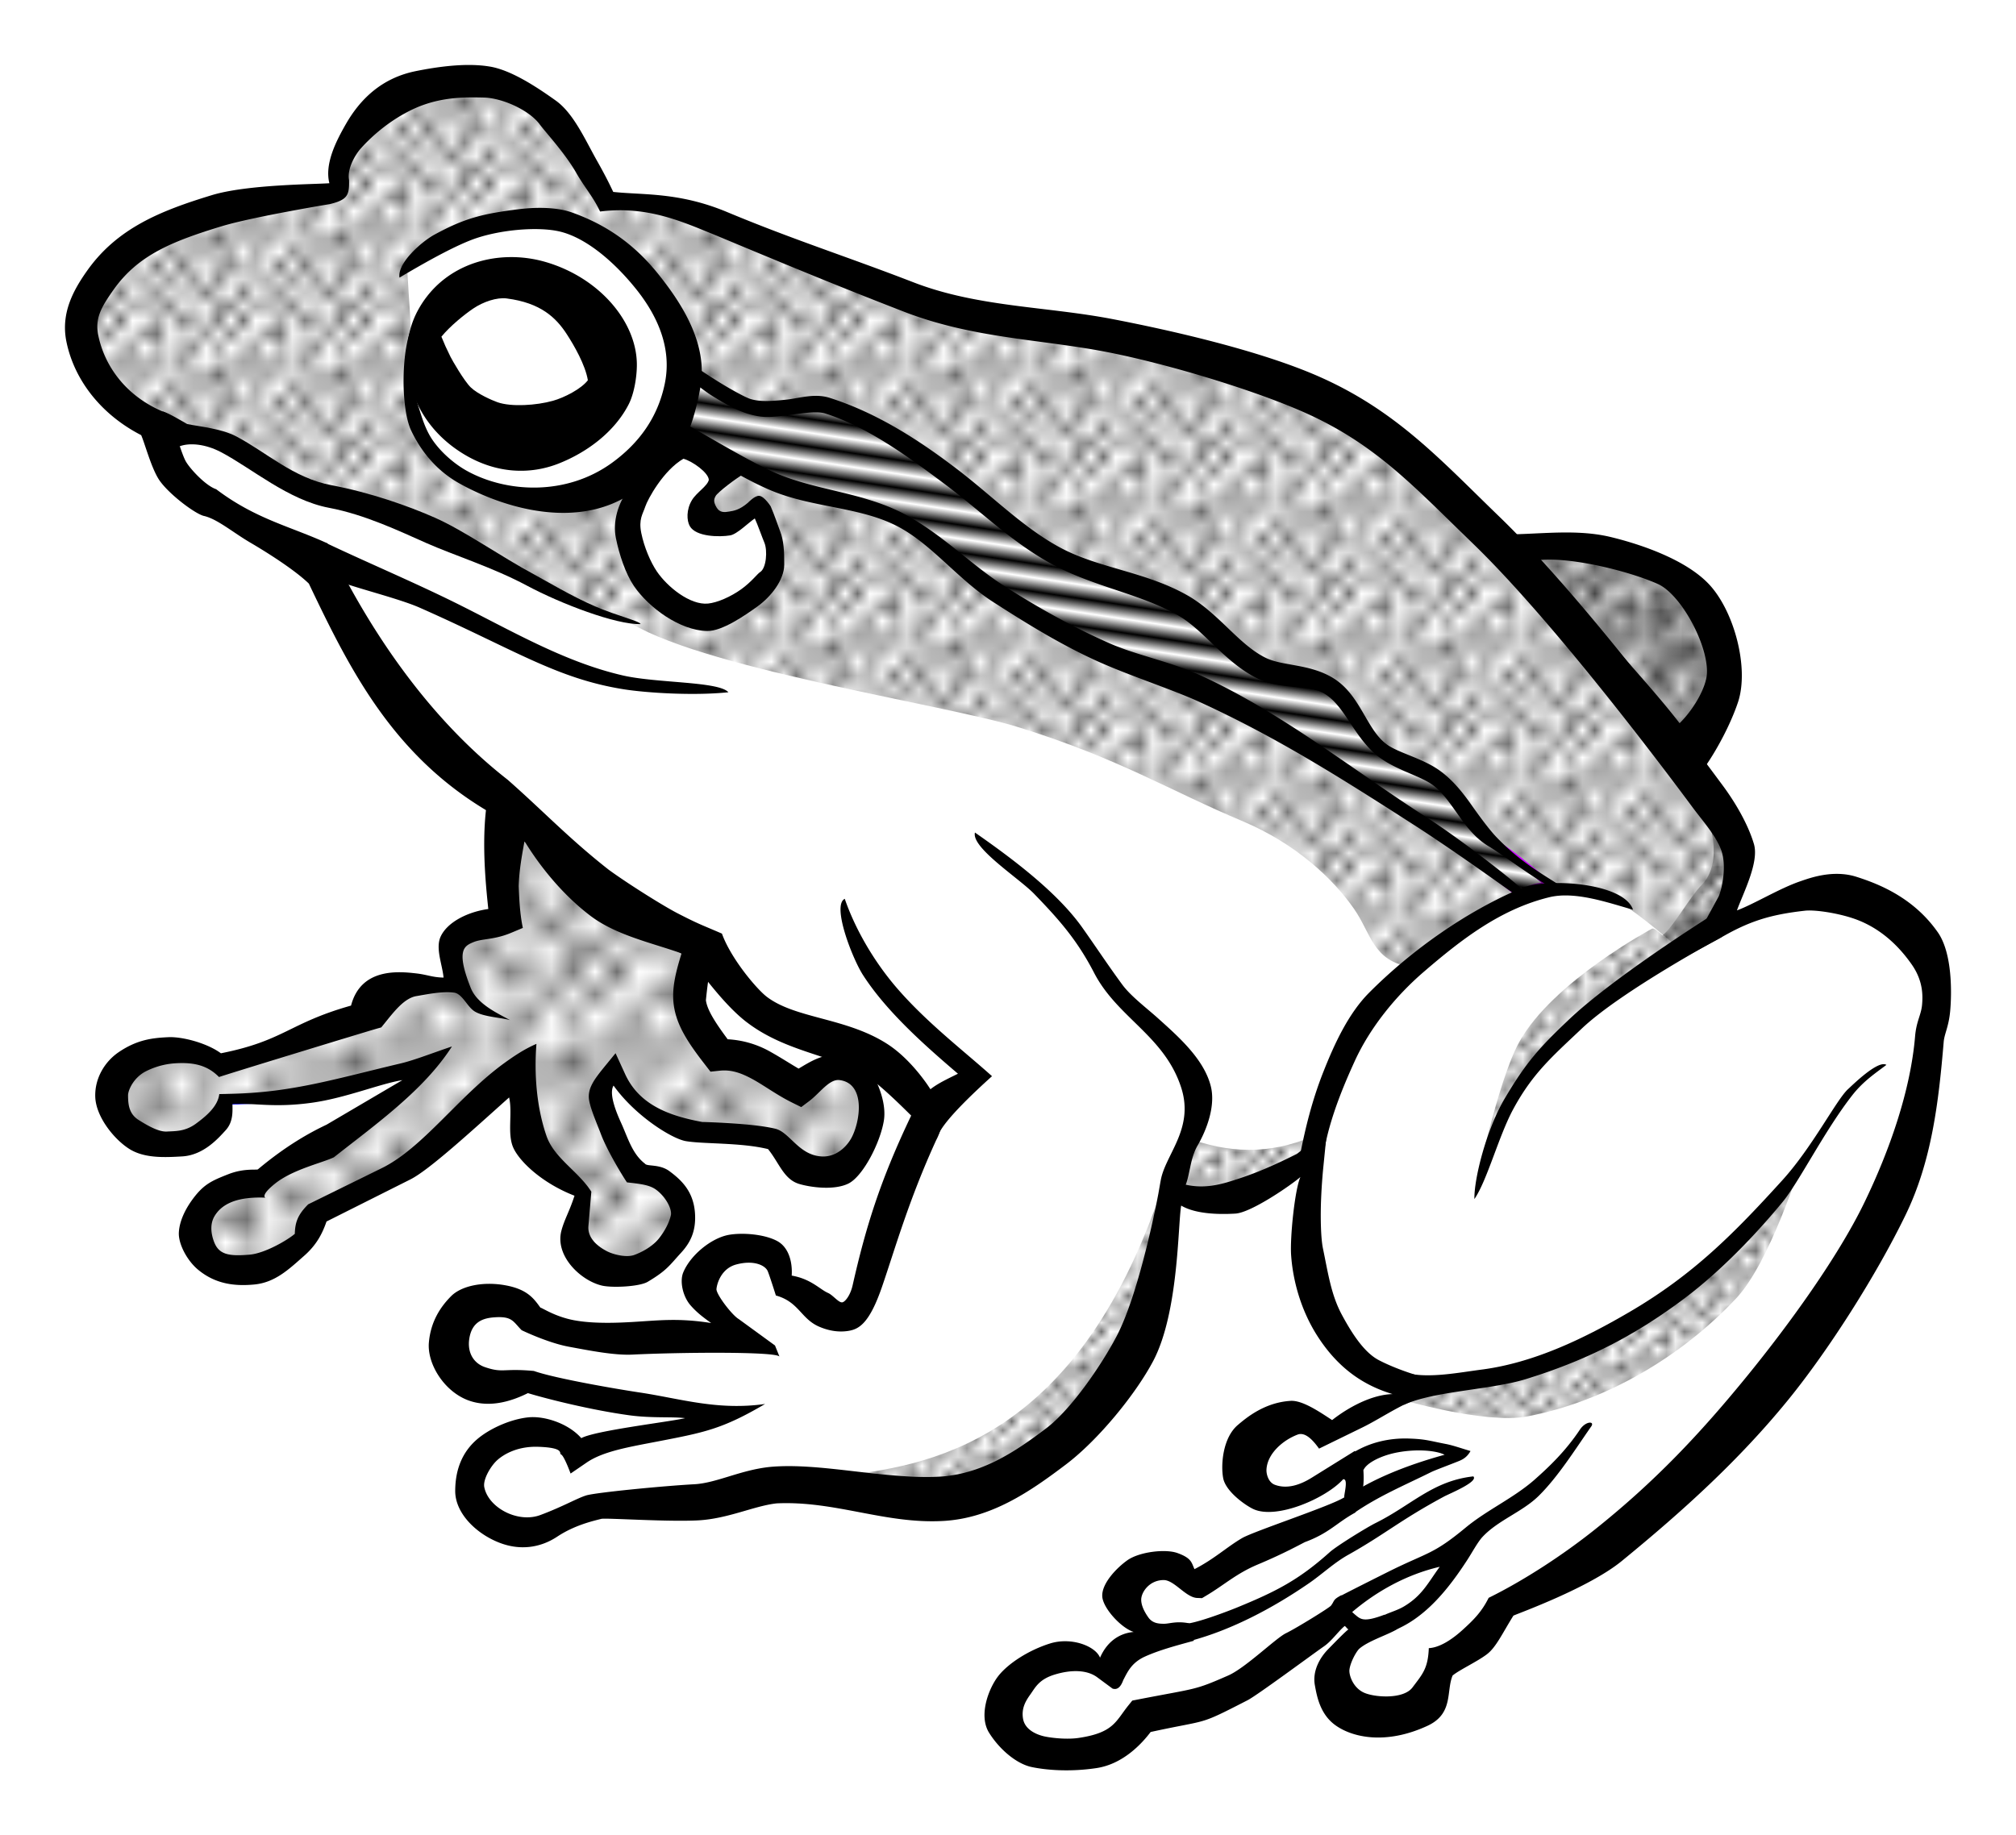 <svg xmlns="http://www.w3.org/2000/svg" xmlns:xlink="http://www.w3.org/1999/xlink" width="117.265" height="106.776" viewBox="0 0 109.936 100.103"><defs><pattern xlink:href="#a" id="f" patternTransform="matrix(-.111 .742 -2.349 -.352 5.657 939.038)"/><pattern id="a" patternTransform="scale(10)" height="1" width="1.5" patternUnits="userSpaceOnUse"><path d="M0-.5h1v2H0z"/></pattern><pattern xlink:href="#b" id="e" patternTransform="matrix(.489 0 0 .489 -2 938)"/><pattern xlink:href="#b" id="c" patternTransform="matrix(.67 0 0 .745 2 934)"/><pattern xlink:href="#b" id="d" patternTransform="matrix(1.186 0 0 1.23 2 946)"/><pattern id="b" patternTransform="scale(10)" height="10" width="10" patternUnits="userSpaceOnUse"><circle r=".45" cy=".81" cx="2.567"/><circle r=".45" cy="2.33" cx="3.048"/><circle r=".45" cy="2.415" cx="4.418"/><circle r=".45" cy="3.029" cx="1.844"/><circle r=".45" cy="1.363" cx="6.08"/><circle r=".45" cy="4.413" cx="5.819"/><circle r=".45" cy="4.048" cx="4.305"/><circle r=".45" cy="3.045" cx="5.541"/><circle r=".45" cy="5.527" cx="4.785"/><circle r=".45" cy="5.184" cx="2.667"/><circle r=".45" cy="1.448" cx="7.965"/><circle r=".45" cy="5.049" cx="7.047"/><circle r=".45" cy=".895" cx="4.34"/><circle r=".45" cy=".34" cx="7.125"/><circle r=".45" cy="1.049" cx="9.553"/><circle r=".45" cy="2.689" cx="7.006"/><circle r=".45" cy="2.689" cx="8.909"/><circle r=".45" cy="4.407" cx="9.315"/><circle r=".45" cy="3.87" cx="7.82"/><circle r=".45" cy="5.948" cx="8.27"/><circle r=".45" cy="7.428" cx="7.973"/><circle r=".45" cy="8.072" cx="9.342"/><circle r=".45" cy="9.315" cx="8.206"/><circle r=".45" cy="9.475" cx="9.682"/><circle r=".45" cy="6.186" cx="9.688"/><circle r=".45" cy="6.296" cx="3.379"/><circle r=".45" cy="8.204" cx="2.871"/><circle r=".45" cy="8.719" cx="4.59"/><circle r=".45" cy="9.671" cx="3.181"/><circle r=".45" cy="7.315" cx="5.734"/><circle r=".45" cy="6.513" cx="6.707"/><circle r=".45" cy="9.67" cx="5.73"/><circle r=".45" cy="8.373" cx="6.535"/><circle r=".45" cy="7.154" cx="4.37"/><circle r=".45" cy="7.25" cx=".622"/><circle r=".45" cy="5.679" cx=".831"/><circle r=".45" cy="8.519" cx="1.257"/><circle r=".45" cy="6.877" cx="1.989"/><circle r=".45" cy="3.181" cx=".374"/><circle r=".45" cy="1.664" cx="1.166"/><circle r=".45" cy=".093" cx="1.151"/><circle r=".45" cy="10.093" cx="1.151"/><circle r=".45" cy="4.451" cx="1.302"/><circle r=".45" cy="3.763" cx="3.047"/></pattern></defs><path d="M25.937 4.2c-.585.01-2.66.26-3.2.37-1.569.32-1.99 1.105-3.054 2.303-.823.926-1.437 3.607-1.437 3.607s-4.739.297-6.696.893c-2.776.845-4.855 1.697-6.334 3.783-.726 1.024-1.238 1.951-.988 3.182.399 1.96 1.756 3.8 3.951 4.76.59 1.206 1.185 3.63 3.522 4.4 1.628 1.622 3.413 2.145 5.205 2.625 2.272 4.794 5.573 10.85 10.994 13.789.018.02.05.046.068.067-.63 2.126-1.005 4.146-.705 5.965-2.758.585-3.313 1.637-2.392 3.724-4.165-.053-3.946.265-4.57 1.99-3.598 1.027-6.921 2.151-8.386 2.456 0 0-1.633-1.036-3.062-.858-1.429.179-2.756 1.174-2.723 2.447.037 1.37 2.212 2.841 3.58 2.76 1.264-.075 2.545-2.5 2.545-2.5 3.357.01 7.435-.853 11.098-1.75-1.85 1.594-3.61 2.821-5.293 3.748-1.053.514-1.896.714-3.58 2.174 0 0-3.094.852-3.824 1.88-.448.632-.595 1.828 0 2.323 1.256 1.045 3.953 1.168 5.2.112.533-.45 1.093-2.09 1.093-2.09l3.982-1.84c2.102-1.451 4.832-4.179 7.143-6.383.2 1.26.089 3.52.947 4.627.207.933 1.926 1.028 2.805 2.297l-.471 2.422c.813 1.91 3.237 2.593 3.914 1.699 0 0 2.153-1.874 2.078-2.81-.09-1.122-2.814-2.647-2.814-2.647l-1.586-2.457c-.103-.833-.723-1.731.459-2.565 1.416 1.655 2.833 2.689 4.562 3.094l3.803.34 2.361 1.88c1.105.333 2.63-.537 2.99-2.7.266-1.59.29-3.116-1.083-3-.844.07-2.183.52-2.704.914-1.45-.716-2.703-2.02-4.455-1.83-1.755-2.26-1.7-3.49-.918-5.955.062.089 1.73 2.49 3.051 3.498 1.865 1.422 4.456 1.59 6.43 2.857 1.136.729 3.035 2.68 3.035 2.68-1.393 2.826-2.794 7.06-3.623 11.074-1.262.68-2-.666-4.164-1.484.455-1.13-1.517-2.237-2.23-2.108-1.306.237-3.773 2.248-1.796 3.4l1.848 1.805s-3.606-.306-6.285-.295c-1.667.01-5.379-.84-5.379-.84-.76-1.5-1.317-1.043-1.912-1.173-1.532-.336-2.232.958-2.531 1.941.011 1.205.14 2.029.992 2.563 1.374.266 2.641.422 3.178.018 2.711.314 4.415.708 6.955 1.43l3.654.415c-3.249.922-4.896 1.01-7.826 2.063-.347-.784-1.498-1.07-2.506-1.194-2.564.206-3.012 1.535-3.197 2.74.026 2.264 2.932 3.347 3.93 2.663 1.104-.712 1.996-1.024 2.595-1.23 0 0 3.761-.265 5.463-.356 1.427-.076 2.738-.545 4.158-.697 1.393-.15 2.52.083 3.918-.01 1.372-.087 3.875.618 5.242.482 2.53-.251 4.59-1.353 6.375-2.707 1.549-1.174 3.534-3.567 4.442-5.285 1.443-2.733 1.998-8.545 1.998-8.545 2.537.453 4.537.438 7.736-2.076 0 0-.564 3.314-.25 4.83.568 2.738 1.178 4.828 3.402 6.92.597.116 1.661.48 2.194.855-.645.588-.848.694-1.64 1.153-1.09.49-2.056 1.04-3.079 1.355-1.012-1.418-2.517-.262-3.29.398-1.227 1.047-.435 2.28-.073 2.604.764.685 2.515.42 3.058-.031l1.678-1.396c.454.685.49 1.48.067 2.384-1.563 1.267-3.218 1.36-5.057 2.348-1.131.358-1.7.894-2.83 1.562-.7-.014-2.843-.889-3.543-.294-.83.502-1.221 1.556-.711 2.226 1.058.982 1.55 1.009 2.45 1.193-2.047.56-2.715.62-3.446 2-.613-.399-1.667-1.168-2.938-.91-1.99.849-3.27 2.718-3 3.418 1.25 1.455 2.813 2.063 4.063 2.063 2.197-.418 3.002-1.1 3.597-1.838 3.392-.658 4.623-1.608 7.534-3.227 1.074-.307 2.8-2.143 3.33-2.931.675.704 1.012.99 2.136 1.045-.65.368-1.438.677-1.925 1.044-1.093 1.272-.75 2.324-.477 2.989 1.08 1.057 3.636 1.39 4.572.428l1.125-2.323c.984-.883 2.127-1.115 3.41-3.347 0 0 3.51-1.24 5.16-2.59 3.264-2.67 6.3-5.623 8.96-8.895 2.2-2.706 4.855-6.387 6.377-9.525 1.398-2.884 2.487-6.265 2.752-9.408.107-1.278 1.152-3.236-.264-5.258-2.412-3.445-4.584-3.19-5.584-3.078-2.02.226-3.942.936-5.602 1.91l.518-2.028c.616-1.411 1.084-2.245-.18-3.95-.306-.414-1.452-1.754-2.426-3.028.351-.504.923-1.983 1.276-2.67 1.02-1.986 1.485-5.1-.201-6.66-1.68-2.322-7.505-3.121-8.34-2.73-.39-.406-2.1.61-2.473.25-3.195-3.086-6.587-6.589-10.65-8.385-3.012-1.332-7.472-2.627-10.705-3.25-3.613-.697-7.63-.523-11.26-1.928-3.637-1.408-7.131-3.037-10.74-4.545-2.638-1.101-3.339-.648-5.242-.945 0 0-2.013-3.721-3.403-4.813-1.58-.926-2.351-1.88-3.906-1.872z" fill="#fff" fill-rule="evenodd" stroke="#8a0" stroke-width=".354"/><path d="M93.504 1003.374l.518-2.027c.616-1.412 1.084-2.245-.18-3.951-.306-.413-1.452-1.754-2.426-3.027.351-.505.922-1.983 1.276-2.67 1.02-1.987 1.485-5.1-.202-6.66-1.68-2.323-7.24-2.68-8.34-2.731-1.009.213-2.099.61-2.472.25-3.196-3.086-6.588-6.588-10.65-8.385-3.012-1.331-7.473-2.626-10.706-3.25-3.612-.697-7.63-.522-11.26-1.927-3.637-1.408-7.13-3.038-10.74-4.545-2.637-1.102-3.338-.649-5.242-.946 0 0-2.013-3.72-3.402-4.812-1.58-.926-2.352-1.881-3.906-1.872v.004c-.586.01-2.66.26-3.2.37-1.569.321-1.99 1.106-3.054 2.304-.823.926-1.438 3.607-1.438 3.607s-7.495.475-10.567 2.37c-1.782 1.1-3.594 2.835-3.727 4.924-.106 1.665 1.18 3.044 2.401 4.18.83.773 1.929 1.236 3.005 1.591.934.309 1.996.35 2.917.692 1.762.656 2.979 2.194 4.773 2.756 2.152.674 5.366 1.51 5.687 1.658 1.354.625 4.547 2.302 6.6 3.203 1.547.68 4.684 1.944 4.684 1.944 3.74 2.63 17.45 4.645 21.458 5.89 5.541 1.721 8.211 3.443 12.317 5.164 2.83 1.21 4.846 3.079 6.007 4.752.951 1.372 1.02 2.84 3.092 3.173-.235.02 3.903-4.033 8.41-4.207.82-.032 2.271.293 2.986.697 1.183.666 3.219 2.496 3.219 2.496.565-.52 1.418-.7 2.162-1.015z" fill="url(#c)" fill-rule="evenodd" transform="translate(.203 -952.657)"/><path d="M27.772 996.675c.018.02.05.046.068.067-.63 2.126-1.005 4.146-.705 5.965-2.757.585-3.312 1.637-2.392 3.724-4.164-.053-3.945.265-4.57 1.99-3.598 1.027-6.921 2.151-8.385 2.456 0 0-1.634-1.036-3.063-.858-1.428.179-2.756 1.174-2.722 2.448.036 1.37 2.212 2.84 3.58 2.76 1.263-.076 2.545-2.5 2.545-2.5 3.356.01 7.434-.854 11.097-1.75-1.85 1.593-3.609 2.82-5.293 3.747-1.053.514-1.896.714-3.58 2.174 0 0-3.094.852-3.824 1.881-.448.631-.595 1.827 0 2.322 1.257 1.045 3.954 1.168 5.201.112.532-.45 1.092-2.09 1.092-2.09l3.982-1.84c2.102-1.45 4.832-4.179 7.143-6.383.2 1.26.09 3.52.947 4.627.207.933 1.926 1.029 2.805 2.297l-.47 2.422c.812 1.91 3.236 2.593 3.913 1.7 0 0 2.153-1.875 2.078-2.812-.089-1.121-2.814-2.646-2.814-2.646l-1.586-2.457c-.102-.833-.723-1.731.459-2.564 1.417 1.654 2.833 2.688 4.562 3.093l3.803.34 2.362 1.881c1.104.333 2.629-.538 2.99-2.701.265-1.59.29-3.116-1.084-3-.844.07-2.182.52-2.703.914-1.45-.716-2.704-2.02-4.455-1.83-1.756-2.26-1.7-3.49-.918-5.955-4.91-1.682-7.616-4.54-10.063-7.534zm63.682-2.169c.35-.504.922-1.982 1.275-2.67 1.021-1.986 1.486-5.1-.201-6.66-1.68-2.322-7.505-3.12-8.34-2.73-.39-.406-2.1.61-2.473.25z" fill="url(#d)" fill-rule="evenodd" stroke="#0000d4" stroke-width=".354" transform="translate(.203 -952.657)"/><path style="line-height:normal;text-indent:0;text-align:start;text-decoration-line:none;text-decoration-style:solid;text-decoration-color:#000;text-transform:none;block-progression:tb;white-space:normal;isolation:auto;mix-blend-mode:normal;solid-color:#000;solid-opacity:1" d="M8.868 22.435l-.313.951c.12.04.672.624 1.248.953.545-.201 1.401-.122 2.242.319 1.682.882 3.673 2.62 5.9 3.04 1.963.372 3.842 1.275 5.301 1.92 1.517.671 3.636 1.333 5.49 2.325 1.855.992 4.859 2.136 6.2 2.098-.083-.18-1.227-.428-2.48-.966-1.285-.552-2.687-1.398-3.311-1.732-1.826-.977-3.818-2.394-5.432-3.107-1.444-.639-3.507-1.367-5.644-1.772-2.07-.39-3.546-1.8-5.184-2.66-.819-.43-1.975-.531-2.68-.676-.579-.331-.98-.575-1.337-.693z" color="#000" font-weight="400" font-family="sans-serif" overflow="visible" fill-rule="evenodd"/><g fill="url(#e)" fill-rule="evenodd" transform="translate(.203 -952.657)"><path d="M89.891 1003.307s-5.429 2.89-7.248 6.187c-1.185 2.149-2.386 7.955-2.386 7.955s1.738-4.7 3.27-6.63c2.109-2.655 9.68-7.608 9.68-7.608.855-.9 2.721-5.154-1.025-7.656 1.364 2.54 1.33 4.42.423 5.356-.72.743-1.574 2.345-2.152 2.756-.25-.223-.463-.4-.562-.36zM76.014 1028.94s4.734 1.419 7.071.972c4.29-.822 8.418-3.264 11.402-6.453 1.81-1.934 3.447-7.16 3.447-7.16 0 .738-5.73 6.564-8.043 7.867-6.344 3.574-12.198 3.978-12.198 3.978zM63.11 1017.626c-4.683 13.784-12.755 15.026-17.767 15.556 2.829.657 5.657 1.463 8.486.707 4.592-2.329 6.678-5.493 8.485-8.75.649-2.505 1.504-5.01.795-7.513zM64.523 1014.709c2.191.83 4.469.965 6.895-.088v1.06c-3.626 2.024-5.872 2.605-7.867 2.298z"/></g><g fill="#fff" fill-rule="evenodd" stroke="#a40" stroke-width=".354"><path d="M22.198 14.584c.59-.967 6.28-3.482 9.087-2.26 2.895 1.259 6.233 4.574 5.59 8.816-.232 1.527-1.838 3.837-3.083 4.648-5.552 3.619-12.46-.817-11.204-5.058"/><path d="M29.43 14.763c-2.373-.703-5.135 0-6.429 2.404-1.047 1.944-.705 5.325 2.343 7.165 3.301 1.991 6.629.135 8.058-2.657 1.2-2.346-.521-5.89-3.972-6.912z" fill="#000"/></g><path style="line-height:normal;text-indent:0;text-align:start;text-decoration-line:none;text-decoration-style:solid;text-decoration-color:#000;text-transform:none;block-progression:tb;white-space:normal;isolation:auto;mix-blend-mode:normal;solid-color:#000;solid-opacity:1" d="M27.81 14.023c-2 .022-3.97.952-5.032 2.924-1.183 2.197-.741 5.859 2.525 7.83 1.773 1.07 3.619 1.118 5.172.502 1.553-.616 3.043-1.73 3.809-3.227.296-.578.44-1.474.445-2.117.021-2.36-2.027-4.771-4.942-5.635a6.724 6.724 0 00-1.976-.277zm.024.994a5.824 5.824 0 011.67.242c2.345.695 3.377 2.687 3.566 4.461a5.093 5.093 0 01-.035 1.31c-.019.264-.146.473-.216.7-.664 1.296-1.418 2.107-2.711 2.62-1.293.512-2.761.492-4.29-.43-1.884-1.138-3.029-3.79-2.983-5.352.012-.427.16-.575.47-1.19.834-1.658 2.853-2.354 4.53-2.36z" color="#000" font-weight="400" font-family="sans-serif" overflow="visible" fill-rule="evenodd"/><path d="M23.61 18.3s1.614-1.834 2.718-2.22c.748-.26 2.132-.116 2.875.157 1.18.434 1.684 1.252 2.407 2.281.477.68.843 2.406.843 2.406-.56.603-2.16 1.482-3.968 1.563-1.172.052-2.015-.167-2.844-.907-.96-.856-2.031-3.28-2.031-3.28z" fill="#fff" fill-rule="evenodd" stroke="#6f0" stroke-width=".354"/><path d="M37.273 24.398c-1.863 1.196-1.9 1.644-2.607 2.564-.744.967-.313 3.379.486 4.552.693 1.018 2.31 2.2 3.535 2.077 1.296-.13 3.659-1.93 3.669-2.961.013-1.425-.504-1.834-1.017-3.05-1.008.858-2.363 1.556-2.872.663-.475-.83.235-1.513.972-2.254-.61-.642-1.11-1.395-2.166-1.59z" fill="#fff" fill-rule="evenodd" stroke="#fc0" stroke-width=".354"/><path d="M25.937 4.2c-.585.01-2.66.26-3.2.37-1.569.32-1.99 1.105-3.054 2.303-.823.926-1.437 3.607-1.437 3.607s-4.739.297-6.696.893c-2.776.845-4.855 1.697-6.334 3.783-.726 1.024-1.238 1.951-.988 3.182.399 1.96 1.756 3.8 3.951 4.76.59 1.206 1.185 3.63 3.522 4.4 1.628 1.622 3.413 2.145 5.205 2.625 2.272 4.794 5.573 10.85 10.994 13.789.018.02.05.046.068.067 3.355 4.263 4.306 5.062 9.994 7.467.062.089 1.73 2.49 3.051 3.498 1.865 1.422 4.456 1.59 6.43 2.857 1.136.729 3.035 2.68 3.035 2.68-1.393 2.826-2.794 7.06-3.623 11.074-1.262.68-2-.666-4.164-1.484.455-1.13-1.517-2.237-2.23-2.108-1.306.237-3.773 2.248-1.796 3.4l1.848 1.805s-3.606-.306-6.285-.295c-1.667.01-5.379-.84-5.379-.84-.76-1.5-1.317-1.043-1.912-1.173-1.532-.336-2.232.958-2.531 1.941.011 1.205.14 2.029.992 2.563 1.374.266 2.641.422 3.178.018 2.711.314 4.415.708 6.955 1.43l3.654.415c-3.249.922-4.896 1.01-7.826 2.063-.347-.784-1.498-1.07-2.506-1.194-2.564.206-3.012 1.535-3.197 2.74.026 2.264 2.932 3.347 3.93 2.663 1.104-.712 1.996-1.024 2.595-1.23 0 0 3.761-.265 5.463-.356 1.427-.076 2.738-.545 4.158-.697 1.393-.15 2.52.083 3.918-.01 1.372-.087 3.875.618 5.242.482 2.53-.251 4.59-1.353 6.375-2.707 1.549-1.174 3.534-3.567 4.442-5.285 1.443-2.733 1.998-8.545 1.998-8.545 2.537.453 4.537.438 7.736-2.076 0 0-.564 3.314-.25 4.83.568 2.738 1.178 4.828 3.402 6.92.597.116 1.661.48 2.194.855-.645.588-.848.694-1.64 1.153-1.09.49-2.056 1.04-3.079 1.355-1.012-1.418-2.517-.262-3.29.398-1.227 1.047-.435 2.28-.073 2.604.764.685 2.515.42 3.058-.031l1.678-1.396c.453.685.49 1.48.067 2.384-1.563 1.267-3.218 1.36-5.057 2.348-1.131.358-1.7.894-2.83 1.562-.7-.014-2.843-.889-3.543-.294-.83.502-1.221 1.556-.711 2.226 1.058.982 1.55 1.009 2.45 1.193-2.047.56-2.715.62-3.446 2-.613-.399-1.667-1.168-2.938-.91-1.99.849-3.27 2.718-3 3.418 1.25 1.455 2.813 2.063 4.063 2.063 2.197-.418 3.002-1.1 3.597-1.838 3.392-.658 4.623-1.608 7.534-3.227 1.074-.307 2.8-2.143 3.33-2.931.675.704 1.012.99 2.136 1.045-.65.368-1.438.677-1.925 1.044-1.093 1.272-.75 2.324-.477 2.989 1.08 1.057 3.636 1.39 4.572.428l1.125-2.323c.984-.883 2.127-1.115 3.41-3.347 0 0 3.51-1.24 5.16-2.59 3.264-2.67 6.3-5.623 8.96-8.895 2.2-2.706 4.855-6.387 6.377-9.525 1.398-2.884 2.487-6.265 2.752-9.408.107-1.278 1.152-3.236-.264-5.258-2.412-3.445-4.584-3.19-5.584-3.078-2.02.226-3.942.936-5.602 1.91l.518-2.028c.616-1.411 1.084-2.245-.18-3.95-.306-.414-1.452-1.754-2.426-3.028-3.636-4.75-6.904-8.88-9.738-11.81-3.196-3.086-6.587-6.589-10.65-8.385-3.012-1.332-7.472-2.627-10.705-3.25-3.613-.697-7.63-.523-11.26-1.928-3.637-1.408-7.131-3.037-10.74-4.545-2.638-1.101-3.339-.648-5.242-.945 0 0-2.013-3.721-3.403-4.813-1.58-.926-2.351-1.88-3.906-1.872z" fill="none" stroke="#2a7fff" stroke-width=".354"/><path d="M37.457 20.126s2.646 1.804 3.523 2.078c1.373.428 2.986-.445 4.357-.008 4.723 1.505 7.908 5.88 12.286 8.205 2.187 1.162 4.675 1.066 6.831 2.283 1.582.892 2.351 2.66 3.977 3.47 1.128.562 3.114.868 4.2 1.505 1.385.813 1.462 2.45 2.782 3.364.812.563 2.017.852 2.813 1.438 1.199.884 1.72 2.549 3 3.312 1.197.715 3.282 2.46 3.235 2.57-.855-.138-1.577.453-1.577.453s-3.682-2.874-5.471-4.023c-4.04-2.595-8.01-5.375-12.375-7.375-1.617-.74-3.437-.965-5.062-1.687-2.012-.894-3.898-2.06-5.75-3.25-1.82-1.17-3.136-2.989-5.03-4.034-2.16-1.192-4.9-1.237-7.184-2.175-1.736-.713-5.492-3.197-5.492-3.197.4-.581.703-1.515.937-2.93z" fill="#fff" fill-rule="evenodd" stroke="#ca00ff" stroke-width=".354"/><path d="M37.21 972.915s2.468 1.583 3.346 1.857c1.372.428 2.942-.444 4.312-.008 4.724 1.505 9.367 6.41 12.242 8.117 2.13 1.264 4.984 1.64 7.14 2.857 1.583.893 2.573 2.396 4.199 3.206 1.127.561 2.892.734 3.978 1.372 1.385.812 1.728 2.67 3.048 3.585.812.562 2.017.63 2.812 1.216 1.2.884 1.71 2.595 2.868 3.534 1.153.935 3.116 2.294 3.116 2.294-.855-.137-1.59.463-1.59.463s-3.638-2.829-5.427-3.978c-4.04-2.595-7.789-5.198-12.154-7.198-1.617-.741-3.437-1.142-5.063-1.865-2.012-.894-3.898-2.06-5.75-3.25-1.82-1.17-3.268-2.988-5.161-4.033-2.161-1.193-5.034-1.15-7.317-2.087-1.736-.713-5.272-3.285-5.272-3.285.4-.582.439-1.383.673-2.797z" fill="url(#f)" fill-rule="evenodd" transform="translate(.203 -952.657)"/><g color="#000" font-weight="400" font-family="sans-serif" fill-rule="evenodd"><path d="M26.727 3.634c-1.28-.222-2.874.006-4.067.248-1.887.385-3.04 1.568-3.79 2.87-.507.884-1.184 2.163-.908 3.242-.847.062-4.494.067-6.409.65-2.817.858-5.16 1.805-6.799 4.117-.758 1.07-1.447 2.324-1.133 3.871.426 2.093 1.892 3.98 4.077 5.102.204.465.52 1.679.931 2.363.441.736 1.908 1.87 2.464 2.038.735.153 1.589.895 2.572 1.47.973.57 2.428 1.5 3.177 2.226 2.272 4.767 4.685 9.62 10.26 12.702 1.233 1.323 3.905 3.238 5.975 4.748a52.128 52.128 0 004.023 2.691c.186.105.34.16.496.23.097.14.395.57.938 1.253.623.783 1.398 1.699 2.203 2.312h.002c2.152 1.642 4.78 1.803 6.486 2.899.778.499 2.03 1.754 2.463 2.181-1.704 3.568-2.481 6.111-3.192 9.253-.129.571-.419.912-.565.934-.195.03-.51-.397-.778-.513-.451-.197-.916-.759-1.98-.947.05-.783-.187-1.547-.773-1.874-.71-.394-1.938-.477-2.659-.347-.955.173-2.101 1.11-2.487 2.06-.192.476-.026 1.298.41 1.793.359.407.685.644 1.116.956-1.82-.286-2.877-.138-4.295-.057-.68.038-2.054.114-3.17-.093-1.03-.191-1.72-.663-1.848-.692-.352-.485-.702-.996-1.903-1.215-1.201-.22-2.395.02-2.963.59-.568.57-1.114 1.372-1.214 2.53-.1 1.159.818 2.634 2.1 3.135 1.283.5 2.584-.02 3.3-.375 1.023.31 3.426.92 5.534 1.209 1.225.168 2.365.067 3.037.157-.863.202-4.919.677-5.66 1.09-.697-.8-2-1.223-2.883-1.135-.973.097-2.147.62-2.839 1.232-.727.644-1.15 1.554-1.153 2.783-.002 1.229 1.168 2.355 2.447 2.837 1.073.405 2.17.281 3.115-.344.944-.626 1.937-.852 2.404-.971.233-.06 3.604.172 5.273.083 1.644-.088 3.065-.795 4.295-.928 3.195-.148 5.902 1.133 9.07.96 2.645-.145 4.77-1.62 6.706-3.087 1.775-1.346 3.801-3.838 4.752-5.638 1.397-2.647 1.343-7.444 1.527-8.477.74.438 1.932.498 2.956.437.86-.05 3.04-1.556 3.546-1.996-.308.685-.573 3.309-.507 4.26.1 1.45.557 3.02 1.394 4.35 1.155 1.833 2.567 2.757 4.136 3.23-1.148.033-2.413.726-3.294 1.418-.659-.43-1.61-1.088-2.264-1.048-1.413.086-2.406.913-2.882 1.319-.815.696-.932 2.163-.795 2.894.137.732 1.205 1.48 1.635 1.684 1.27.602 3.989-.594 4.906-1.62.323-.055.002.968.072.98-.716.468-4.932 1.849-5.585 2.23-.835.49-1.51 1.135-2.593 1.692-.163-.351-.147-.6-.936-.881-.653-.233-2.069-.066-2.723.396-.551.389-1.402 1.243-1.37 1.964.029.638 1.022 1.727 1.714 1.946-.81.074-1.462.549-1.835 1.404-.243-.628-1.558-1.144-2.737-.772-1.179.373-2.277 1.095-2.804 1.763-.526.668-1.103 2.157-.506 3.108.596.95 1.53 1.701 2.316 1.865.786.165 2.054.277 3.523.06 1.469-.216 2.493-1.345 2.968-1.971 3.275-.715 2.516-.31 5.291-1.735.513-.263 3.584-2.538 4.157-2.934.437-.303.772-.812 1.134-1.113.077.043.126.15.205.184-.177.13-.643.607-1.102 1.077-.46.47-.869 1.188-.73 1.966.117.655.299 1.582 1.103 2.173.909.668 2.739 1.107 5.035.046 1.436-.664 1.013-1.884 1.374-2.744.37-.31 1.364-.767 1.886-1.172.493-.383.845-1.16 1.43-2.095.267-.125 4.106-1.505 5.906-2.977 3.33-2.724 6.409-5.511 9.087-8.804 2.198-2.703 4.798-6.785 6.394-10.077 1.42-2.93 1.799-6.124 2.077-9.435.038-.452.276-.821.355-1.698.083-.921.131-3.127-.676-4.28-1.302-1.859-3.147-2.616-4.436-3.026-1.288-.41-2.572.076-3.064.244-1.133.387-2.532 1.248-3.454 1.588.336-.934 1.219-2.622.928-3.615-.313-1.066-1.004-2.255-1.693-3.185-1.096-1.478-7.408-10.056-12.197-14.681-3.175-3.066-5.587-5.76-9.812-7.628-3.238-1.432-8.089-2.527-11.26-3.14-3.639-.701-7.366-.65-10.876-2.01-3.63-1.404-6.551-2.325-10.156-3.83-2.627-1.098-4.568-.92-6.211-1.099-.15-.31-.368-.784-.875-1.681-.65-1.147-1.279-2.602-2.263-3.304-1.106-.79-2.443-1.654-3.577-1.85zm47.158 75.502l-2.355 1.463c-.624.388-1.337.637-2.011.385-.358-.134-.467-.591-.456-.823.041-.87.89-1.608 1.7-1.915.423-.16.857.331 1.167.766l2.335-1.14c1.233-.6 2.482-1.56 3.988-1.865-.33-.433-.369-.211-.713-.927-.385-.086-1.47-.437-2.34-.888-.785-.407-1.44-1.392-2.026-2.48-.586-1.087-.75-2.266-1.031-3.617-.12-.581-.14-1.73-.102-2.674.038-.942.116-1.7.116-1.7l.207-2.073-1.637 1.287c-1.707.857-2.655 1.194-3.59 1.486-1.026.322-1.995.457-3.19-.03l-.665.067-.116.66s-.99 5.33-2.285 7.784c-.864 1.636-2.496 3.991-3.818 4.994-1.635 1.24-3.553 2.565-5.988 2.654-3.027.112-6.412-.793-9.106-.537-1.61.173-2.902.879-4.111.943-1.678.09-5.381.451-5.89.609-.508.157-1.275.612-2.503 1.07-1.227.457-2.834-.399-3.056-1.52-.084-.421.353-1.156.706-1.474.37-.332 1.12-.766 2.238-.728 1.424.049 1.133.344 1.232.414.165.038.53 1.045.53 1.045l.88-.602c.892-.61 2.286-.843 3.842-1.143 2.583-.498 3.542-.675 5.885-2.05-2.594.37-4.63-.296-6.845-.627-1.136-.17-4.556-.75-5.765-1.173-1.69-.158-1.668.13-2.663-.208-.615-.208-.964-.777-.863-1.516.135-.987.788-1.167 1.422-1.205.933-.056.973.238 1.439.706 0 0 1.41.684 2.565.899 1.156.214 2.495.48 3.48.431 2.566-.126 7.813-.174 8.014.108l-.244-.605-1.977-1.44c-.373-.22-1.239-1.36-1.215-1.64.024-.279.25-1.114 1.074-1.337.95-.257 1.563.038 1.712.343.079.16.454 1.347.454 1.347 1.248.344 1.36 1.255 2.335 1.69.454.2 1.005.334 1.594.245.588-.089 1.163-.379 1.867-2.433.705-2.053 1.446-4.697 2.943-7.97.611-1.154.254-2.023-.339-2.823 0 0-.967-1.557-2.33-2.431-2.24-1.438-4.99-1.369-6.567-2.571-.541-.413-1.95-2.07-2.445-3.445-1.12-.486-1.232-.497-2.415-1.106-.799-.412-2.727-1.624-3.762-2.38-2.165-1.7-3.536-3.17-5.502-4.902-4.442-3.464-7.646-8.342-9.83-12.896-2.043-.938-3.91-1.32-6.07-2.954-.565-.187-1.395-1.081-1.64-1.49-.245-.408-.556-1.629-.914-2.36l-.143-.292-.297-.13c-1.937-.848-3.095-2.445-3.437-4.126-.186-.913.147-1.513.841-2.492 1.318-1.86 3.134-2.614 5.87-3.447 1.704-.52 5.921-1.215 5.921-1.215.954-.234 1.065-.475 1.045-1.315-.12-.636.367-1.412.626-1.703 1.016-1.143 2.363-2.046 3.578-2.443 1.177-.386 2.249-.369 3.127-.351 1.017.02 2.486.68 3.068 1.466.332.449 1.379 1.571 1.994 2.649.456.8.903 1.271 1.296 2.103 2.618-.335 4.571.597 6.334 1.306 3.614 1.509 6.601 2.75 10.246 4.161 3.75 1.452 7.412 1.493 11 2.185 3.294.636 8.007 2.059 10.792 3.29 3.9 1.725 5.99 4.042 9.207 7.149 4.562 4.405 10.91 12.94 12.004 14.416.575.775 1.354 1.631 1.594 2.449.24.818.009 1.973-.177 2.398l-1.786 3.282 1.816-.98c1.593-.934 2.737-1.305 4.68-1.522.486-.054 1.603.095 2.534.39.93.297 2.168.953 3.278 2.538.61.87.618 1.66.567 2.211-.051.552-.31.887-.38 1.713-.25 2.975-1.396 6.24-2.772 9.08-1.448 2.986-4.127 6.669-6.33 9.378-2.643 3.25-5.095 5.832-8.321 8.412-1.756 1.405-3.898 2.804-5.831 3.757-.385.773-.824 1.205-1.407 1.736-.365.333-1.136.972-1.857 1.008-.043 1.118-.349 1.422-.89 2.144-.48.642-1.99.551-2.601.303-.647-.263-.87-.992-.837-1.267.048-.413.383-1.015.546-1.155.481-.413 1.475-.728 1.988-1.02l1.642-1.134-2.281.31c-1.069.404-1.269.258-1.54.032-.275-.23-.213-.204-.43-.43l-.359-.67c-.488.247-.366.304-.574.57-.096.123-1.901 1.236-2.453 1.503-.552.267-2.205 1.89-3.145 2.304-1.876.825-1.691.682-4.917 1.308l-.319.062-.203.252c-.708.878-.803 1.5-2.722 1.785-.608.091-1.414.012-1.847-.079-.39-.082-1.089-.341-1.188-.985-.086-.552.136-.939.406-1.315.265-.37.463-.815 1.324-1.077.896-.274 1.757-.265 2.315.146l.836.618c.256.088.448-.077.586-.46.229-.432.44-.955 1.207-1.296.766-.341 1.622-.573 2.644-.852l-.253-.95c-.681-.14-1.073.023-1.366.023-.266 0-.622-.01-.857-.337-.272-.382-.398-.711-.395-.985.005-.394.433-1.052 1.214-1.062.59-.01 1.22.964 1.85.977l.252.01.217-.13c.983-.58 1.642-1.21 2.832-1.709 1.19-.499 1.97-.91 2.557-1.216 1.337-.493 1.746-1.066 2.753-1.613.44-.939.515-1.578.418-2.584z" style="line-height:normal;text-indent:0;text-align:start;text-decoration-line:none;text-decoration-style:solid;text-decoration-color:#000;text-transform:none;block-progression:tb;white-space:normal;isolation:auto;mix-blend-mode:normal;solid-color:#000;solid-opacity:1" overflow="visible"/><path d="M26.627 49.58c-1.112.154-2.227.708-2.595 1.498-.299.639.09 1.528.156 2.242-.623-.012-.875-.158-1.5-.229-.918-.104-3.004-.323-3.545 1.756-3.39.958-3.64 1.915-7.096 2.602-.767-.564-2.116-.914-2.868-.878-.854.04-1.699.127-2.72.826-.732.502-1.292 1.392-1.265 2.414.03 1.107 1.044 2.348 1.87 2.862.826.515 1.944.455 2.876.4 1.173-.07 1.978-1.005 2.36-1.42.449-.484.37-1.098.378-1.449 1.267-.04 2.292.222 4.308-.055 1.855-.254 3.73-1.041 4.956-1.236l-4.135 2.43c-.893.422-2.185 1.13-3.748 2.44-.131.038-.785-.064-1.616.264-.916.362-1.364.55-2.004 1.452-.35.494-.661 1.125-.687 1.739-.026.613.45 1.517 1.046 2.012.908.755 1.93.92 3.073.809 1.142-.11 1.897-.845 2.708-1.559.661-.581.982-1.171 1.226-1.876l4.572-2.295c1.015-.51 3.277-2.585 5.385-4.472.201.86-.12 1.99.237 2.76.357.77 1.604 1.934 3.329 2.6-.265.838-.564 1.315-.719 1.929-.343 1.36 1.048 2.697 2.214 2.973.554.131 2.046.062 2.497-.206 1.055-.628 1.194-.904 1.812-1.576.478-.52.847-1.152.763-2.208-.092-1.148-.723-1.757-1.389-2.25-.545-.405-1.229-.244-1.335-.41-.7-.533-.938-1.43-1.303-2.228-.188-.414-.701-1.567-.41-2.03 1.189 1.662 3.18 2.896 3.937 3.028.957.166 3.02.072 4.488.436.606.751.857 1.647 1.694 1.899.609.183 1.891.366 2.682-.017.789-.383 1.734-2.205 1.937-3.422.147-.882-.249-1.92-.659-2.633-.41-.714-1.314-1.03-2.185-.96-.702.058-1.282.433-1.803.743-.51-.297-1.019-.634-1.64-.975a5.294 5.294 0 00-2.227-.625c-.699-.94-1.12-1.61-1.188-2.13.146-1.446.242-1.758.567-3.018-4.794-2.695-8.622-5.593-12.133-9.395-.77 2.316-.524 5.341-.3 7.438zm1.975-3.702c.918 1.507 2.206 3.034 3.636 4.103 1.403 1.048 3.388 1.467 4.928 2.02-.322 1.04-.54 1.923-.427 2.79.141 1.09.728 2.017 1.703 3.271l.302.39.493-.052c.637-.07 1.179.12 1.818.47.639.351 1.323.865 2.148 1.272l.49.242.436-.328c.578-.437 1.097-1.217 1.653-1.146 1.453.185 1.125 2.31.632 3.184-.282.5-.845 1.009-1.576.983-1.272-.046-1.764-1.32-2.557-1.513-1.263-.308-3.99-.368-3.99-.368-1.733-.326-3.416-.894-4.2-2.608l-.524-1.143-.561.685c-.637.78-1.006 1.276-.87 1.941.107.52.443 1.279.627 1.77.36.963 1.268 2.427 1.426 2.649.696.078 1.204.13 1.563.381.541.38.91 1.08.83 1.42-.088.377-.316.84-.652 1.26-.361.454-.953.753-1.329.893-.44.165-1.15-.018-1.496-.195-.584-.3-1.07-.759-1.017-1.383l.158-1.869c-.705-1.115-2.03-1.826-2.448-3.047-.556-1.617-.67-3.443-.545-5.014-.622.264-1.198.644-1.762 1.054-2.487 1.807-4.428 4.62-6.671 5.723l-4.015 1.974c-.577.577-.71.982-.729 1.61-.423.36-1.642 1.066-2.475 1.136-1.08.09-1.648.01-1.916-.667-.098-.247-.309-.89.012-1.431.34-.575 1.061-1.055 2.637-1.016.44.011-.413.108.649-.75.974-.789 2.59-1.14 3.224-1.448 2.394-1.88 4.923-3.685 6.438-6.044-.917.304-2.036.743-2.75.913-3.605.853-5.928 1.585-9.206 1.666l-.732.018c-.082.71-.802 1.263-1.254 1.6-.603.448-1.131.416-1.597.443-.437.026-1.006-.293-1.526-.617s-.597-.79-.597-1.362c0-.262.283-.937.935-1.288a4.151 4.151 0 011.652-.456c1.107-.068 1.794.166 2.373.75.45-.16 7.95-2.451 8.579-2.631l.27-.076.175-.217c.479-.589 1.062-1.378 1.74-1.49.52-.086 1.415-.279 2.06-.188.445.063.704.762 1.11 1.019.482.306 1.45.337 1.94.48-.753-.408-1.8-.89-2.147-1.758-.828-2.078-.336-2.293.139-2.492.49-.207 1.122-.12 2.057-.51l.646-.27c-.163-.759-.198-1.602-.227-2.28.025-.878.188-1.736.317-2.453zM80.577 29.082c2.807 3.136 5.54 6.341 8.114 9.672.759.971 2.57 3.275 3.321 4.251 1.096-1.079 2.267-3.21 2.765-4.707.624-1.879-.223-5.029-1.625-6.476-1.256-1.296-3.606-2.115-5.3-2.527-2.364-.575-4.863.053-7.275-.213zm3.224 1.482c1.634-.232 4.88.525 6.595 1.284 1.364.604 2.967 3.727 2.646 5.174-.184.83-.835 1.822-1.45 2.424-1.954-2.53-5.713-6.454-7.791-8.882zM28.246 11.416c-1.962.25-2.918.488-4.569 1.39-.678.372-2.02 1.54-1.892 2.336 1.947-1.158 3.131-1.75 3.92-2.055 1.454-.56 3.665-.754 4.877-.445 1.45.37 2.972 1.704 4.12 3.143 1.147 1.439 1.951 3.198 1.55 5.14-.376 1.824-1.386 3.228-2.861 4.305-2.515 1.837-5.783 1.648-7.945.444-.603-.335-1.365-.949-1.868-1.689-.4-.586-.59-1.293-.73-1.715-.415-1.26-.292-1.315-.406-4.38-.58 1.329-.573 4.433-.02 5.594.551 1.16 1.403 2.2 2.637 2.887 2.467 1.373 6.378 2.5 9.32.58.722-.47 2.068-1.549 2.682-2.46.614-.91 1.018-2.608 1.154-3.504.346-2.28-1.019-4.408-2.29-6.002-1.272-1.594-2.756-2.685-4.721-3.391-.84-.303-1.989-.302-2.958-.178zM18.426 31.671c.704.334 3.28.953 4.455 1.471 5.164 2.281 7.448 3.867 11.136 4.454 1.189.189 3.76.364 5.704.162-.531-.6-3.902-.489-5.76-.918-3.25-.749-6.169-2.501-9.189-3.992-2.291-1.13-4.732-2.16-6.997-3.234-.192.671.401 1.464.651 2.057zM82.973 48.441c-3.02 1.272-6.02 3.399-8.317 5.709-1.132 1.138-1.894 2.805-2.484 4.295-.634 1.598-.992 3.114-1.262 4.476.334 0 .855.697 1.188.701.16-1.934.984-4.013 1.785-5.76.844-1.84 2.25-3.558 3.758-4.855 2.054-1.767 4.177-3.416 6.841-4.068 1.405-.344 3.196.291 4.57.681-.508-1.501-4.745-1.74-6.08-1.179zM93.081 50.094s-5.122 3.24-7.506 5.5c-1.651 1.563-2.361 2.362-3.516 4.317-1.028 1.742-1.68 4.416-1.657 5.489.697-1.015 1.32-3.425 2.116-4.9 1.06-1.961 2.127-2.872 3.744-4.403 2.156-2.042 7.648-5.004 7.648-5.004zM100.775 59.407c-.63.575-1.94 3.16-3.58 4.966-2.648 2.918-4.858 5.147-8.287 7.158-2.463 1.444-5.222 2.793-8.099 3.169-1.286.167-2.774.468-4.013.216-.027.435-.19 1.089-.257 1.715 1.679-.77 4.746-.817 6.669-1.411 3.256-1.006 5.839-2.31 8.55-4.328 2.465-1.834 4.526-4.211 5.45-5.332.9-1.091 2.28-3.877 3.802-5.824.599-.766 1.257-1.197 1.859-1.654-.448-.287-1.848 1.101-2.094 1.325zM53.166 45.409c-.21.827 2.403 2.492 3.226 3.342 1.376 1.421 2.346 2.522 3.27 4.307 1.273 2.46 3.827 3.43 4.746 6.248.758 2.324-.96 3.743-1.13 5.203.476.184 1.143.613 1.301.297.322-.64.288-1.566.722-2.316.542-.935.987-2.212.725-3.248-.376-1.492-1.79-2.722-2.894-3.716-.594-.535-1.471-1.193-1.93-1.819-.794-1.08-1.396-2.003-2.183-3.114-1.39-1.962-3.89-3.815-5.853-5.184zM46.066 49.024c-.719.35.418 3.26.992 4.153 1.29 2.006 3.383 3.85 5.18 5.387-.823.412-1.934.888-2.039 1.646-.048.345.397 1.456.992 1.635.335-.748 1.799-2.15 2.905-3.146-1.531-1.376-3.55-2.914-5.177-4.796-1.288-1.491-2.296-3.263-2.853-4.879zM83.71 80.682c-1.157 1.025-2.6 1.658-3.79 2.642-1.764 1.46-2.038 1.331-4.078 2.337-.322.159-2.562 1.283-2.778 1.408.128.156.419.907.586.93 1.421-1.23 3.09-2.128 4.86-2.542-.648.892-.951 1.552-1.909 2.138-.326.2-.638.29-1.041.458.114.21.163.58.321.926 1.823-.67 3.13-2.35 4.14-3.907.247-.38.565-.969.82-1.242.845-.91 2.171-1.362 3.057-2.231 1.045-1.025 1.98-2.512 2.855-3.77.254-.32-.266-.352-.6.15-.791 1.185-1.68 2.025-2.444 2.703zM80.343 80.526c-2.224.248-3.366 1.57-5.339 2.549-.45.223-2.11 1.242-2.49 1.584-1.69 1.517-2.932 2.146-5.025 3.006-.63.259-2.347.902-2.858.896.12.273.197.656.317.929 2.214-.592 4.467-1.782 6.424-3.13.72-.494 1.379-1.124 2.14-1.55 2.011-1.126 2.84-1.896 5.245-3.19.282-.15 1.887-.806 1.586-1.094zM76.817 78.462c-1.034-.033-2.08.2-2.976.739.168.287.337.708.506.996.138-.357.782-.695 1.422-.876 1.063-.3 2.41-.27 3.008.025-2.17.6-3.964 1.351-5.265 2.239.187.276.175.64.362.916 1.341-.916 2.69-1.476 4.148-2.198.259-.128.888-.353 1.542-.616.24-.097.452-.234.626-.543-.626-.186-.954-.311-1.369-.39-.906-.175-1.082-.262-2.004-.292z" style="line-height:normal;text-indent:0;text-align:start;text-decoration-line:none;text-decoration-style:solid;text-decoration-color:#000;text-transform:none;block-progression:tb;white-space:normal;isolation:auto;mix-blend-mode:normal;solid-color:#000;solid-opacity:1" overflow="visible"/><path d="M28.053 15.523c-.84-.108-1.977.128-2.67.596-.692.467-1.31 1.13-1.896 1.886l-.182.233.104.277c.226.61.403 1.056.724 1.707.192.39.693 1.033 1.127 1.453.434.421.938.818 1.502 1.016 1.173.412 2.451.215 3.445-.033.74-.185 1.706-.774 2.471-1.514l.125-.213-.082-.23c-.295-.836-.467-1.881-1.088-2.832-.671-1.029-1.447-2.07-3.58-2.346zm-.418.756c1.853.239 2.685 1.048 3.264 1.935.404.62 1.021 1.69 1.158 2.526-.367.48-1.299.952-1.904 1.12-.904.253-2.27.344-3.024.079-.304-.107-1.091-.454-1.457-.809-.366-.354-1.016-1.487-1.101-1.66-.27-.548-.306-.637-.5-1.107.48-.586 1.261-1.215 1.736-1.535.545-.368 1.285-.62 1.828-.55zM37.123 23.927c-1.89 1.214-2.17 1.89-2.869 2.8-.54.702-.853 1.712-.668 2.624.185.912.53 1.942.98 2.606.813 1.193 2.512 2.432 3.995 2.459.824.014 2.049-.839 2.76-1.35.71-.511 1.437-1.418 1.445-2.262.007-.76-.037-1.331-.215-1.804-.178-.474-.278-.8-.523-1.381 0 0-.344-.547-.625-.574-.24-.024-.616.376-.616.376-.466.398-.772.439-1.021.48-.249.043-.521.076-.695-.23-.167-.292-.151-.422-.045-.619s1.132-.983 1.558-1.215c-1.017-.735-2.71-1.876-3.46-1.91zm.145 1.094c.479.128 1.365.753 1.385 1.152-.074.341-.665.682-.921 1.106-.315.521-.286 1.121-.116 1.418.335.587 1.616.603 2.203.504.375-.064.995-.693 1.342-.924.143.305.422 1.09.52 1.316.185.436.106 1.402-.228 1.608-.16.099-.459.525-1.035.94-.576.413-1.304.728-1.806.779-.976.097-2.217-.905-2.791-1.749-.347-.51-.695-1.33-.85-2.093-.155-.763.08-1.03.219-1.453.127-.386.975-1.964 2.078-2.604z" style="line-height:normal;text-indent:0;text-align:start;text-decoration-line:none;text-decoration-style:solid;text-decoration-color:#000;text-transform:none;block-progression:tb;white-space:normal;isolation:auto;mix-blend-mode:normal;solid-color:#000;solid-opacity:1" overflow="visible"/><path d="M37.252 19.546l-.134.823c-.23 1.384-.552 2.412-.852 2.847 1.05.912 3.891 2.75 5.799 3.543 2.325.967 4.934.874 7.015 2.022 1.8.993 3.196 2.844 5.086 4.058 1.858 1.194 3.767 2.376 5.823 3.29 1.722.765 3.937 1.476 5.454 2.171 4.307 1.973 7.858 4.25 11.91 6.852 1.846 1.207 3.645 2.482 5.44 3.762.416-.131.833-.22 1.166-.303.51-.106 1.14-.174 1.41-.13-1.438-.917-2.478-1.483-3.753-2.81-.421-.436-.979-1.206-1.414-1.822-.436-.615-.955-1.276-1.653-1.79-.934-.69-2.207-.96-2.887-1.43-1.165-.807-1.451-2.759-3.017-3.678-1.288-.756-2.705-.613-3.643-1.08-1.475-.735-2.557-2.443-4.271-3.41-2.265-1.278-4.786-1.461-6.871-2.569-2.008-1.066-3.73-2.818-5.628-4.272-2.101-1.608-4.395-3.094-6.991-3.921-.824-.262-1.638.023-2.373.1-.736.077-1.395.133-1.944-.037-.291-.091-1.107-.542-1.767-.954a38.789 38.789 0 01-1.215-.79l-.69-.471zm.417 1.205c.23.152.787.603 1.146.827.683.426 1.34.793 1.925.976.825.257 1.239.201 1.974.124.734-.077 1.75-.296 2.296-.122 2.312.737 4.5 2.34 6.56 3.886 1.952 1.465 3.68 3.203 5.883 4.374 2.289 1.215 4.706 1.57 6.754 2.727 1.451.818 2.56 2.566 4.338 3.45 1.317.656 2.77.308 3.655.827 1.203.706 1.663 2.55 3.138 3.572.945.654 2.145.946 2.801 1.43.5.369.905.951 1.35 1.58.444.629.935 1.307 1.693 1.76.769.458 2.255 1.594 3.181 2.106-.387.083-.898.114-1.406.201-.425-.443-3.368-2.735-5.117-3.858-4.029-2.587-7.929-5.737-12.353-7.764-1.718-.787-3.496-1.099-5.025-1.778-1.967-.874-3.875-1.935-5.721-3.122-1.749-1.124-3.294-2.735-5.282-3.832-2.24-1.237-4.755-1.326-6.992-2.244-1.603-.66-4.618-2.545-5.133-2.757.25-.509.178-1.607.335-2.363z" style="line-height:normal;text-indent:0;text-align:start;text-decoration-line:none;text-decoration-style:solid;text-decoration-color:#000;text-transform:none;block-progression:tb;white-space:normal;isolation:auto;mix-blend-mode:normal;solid-color:#000;solid-opacity:1" overflow="visible"/></g></svg>
